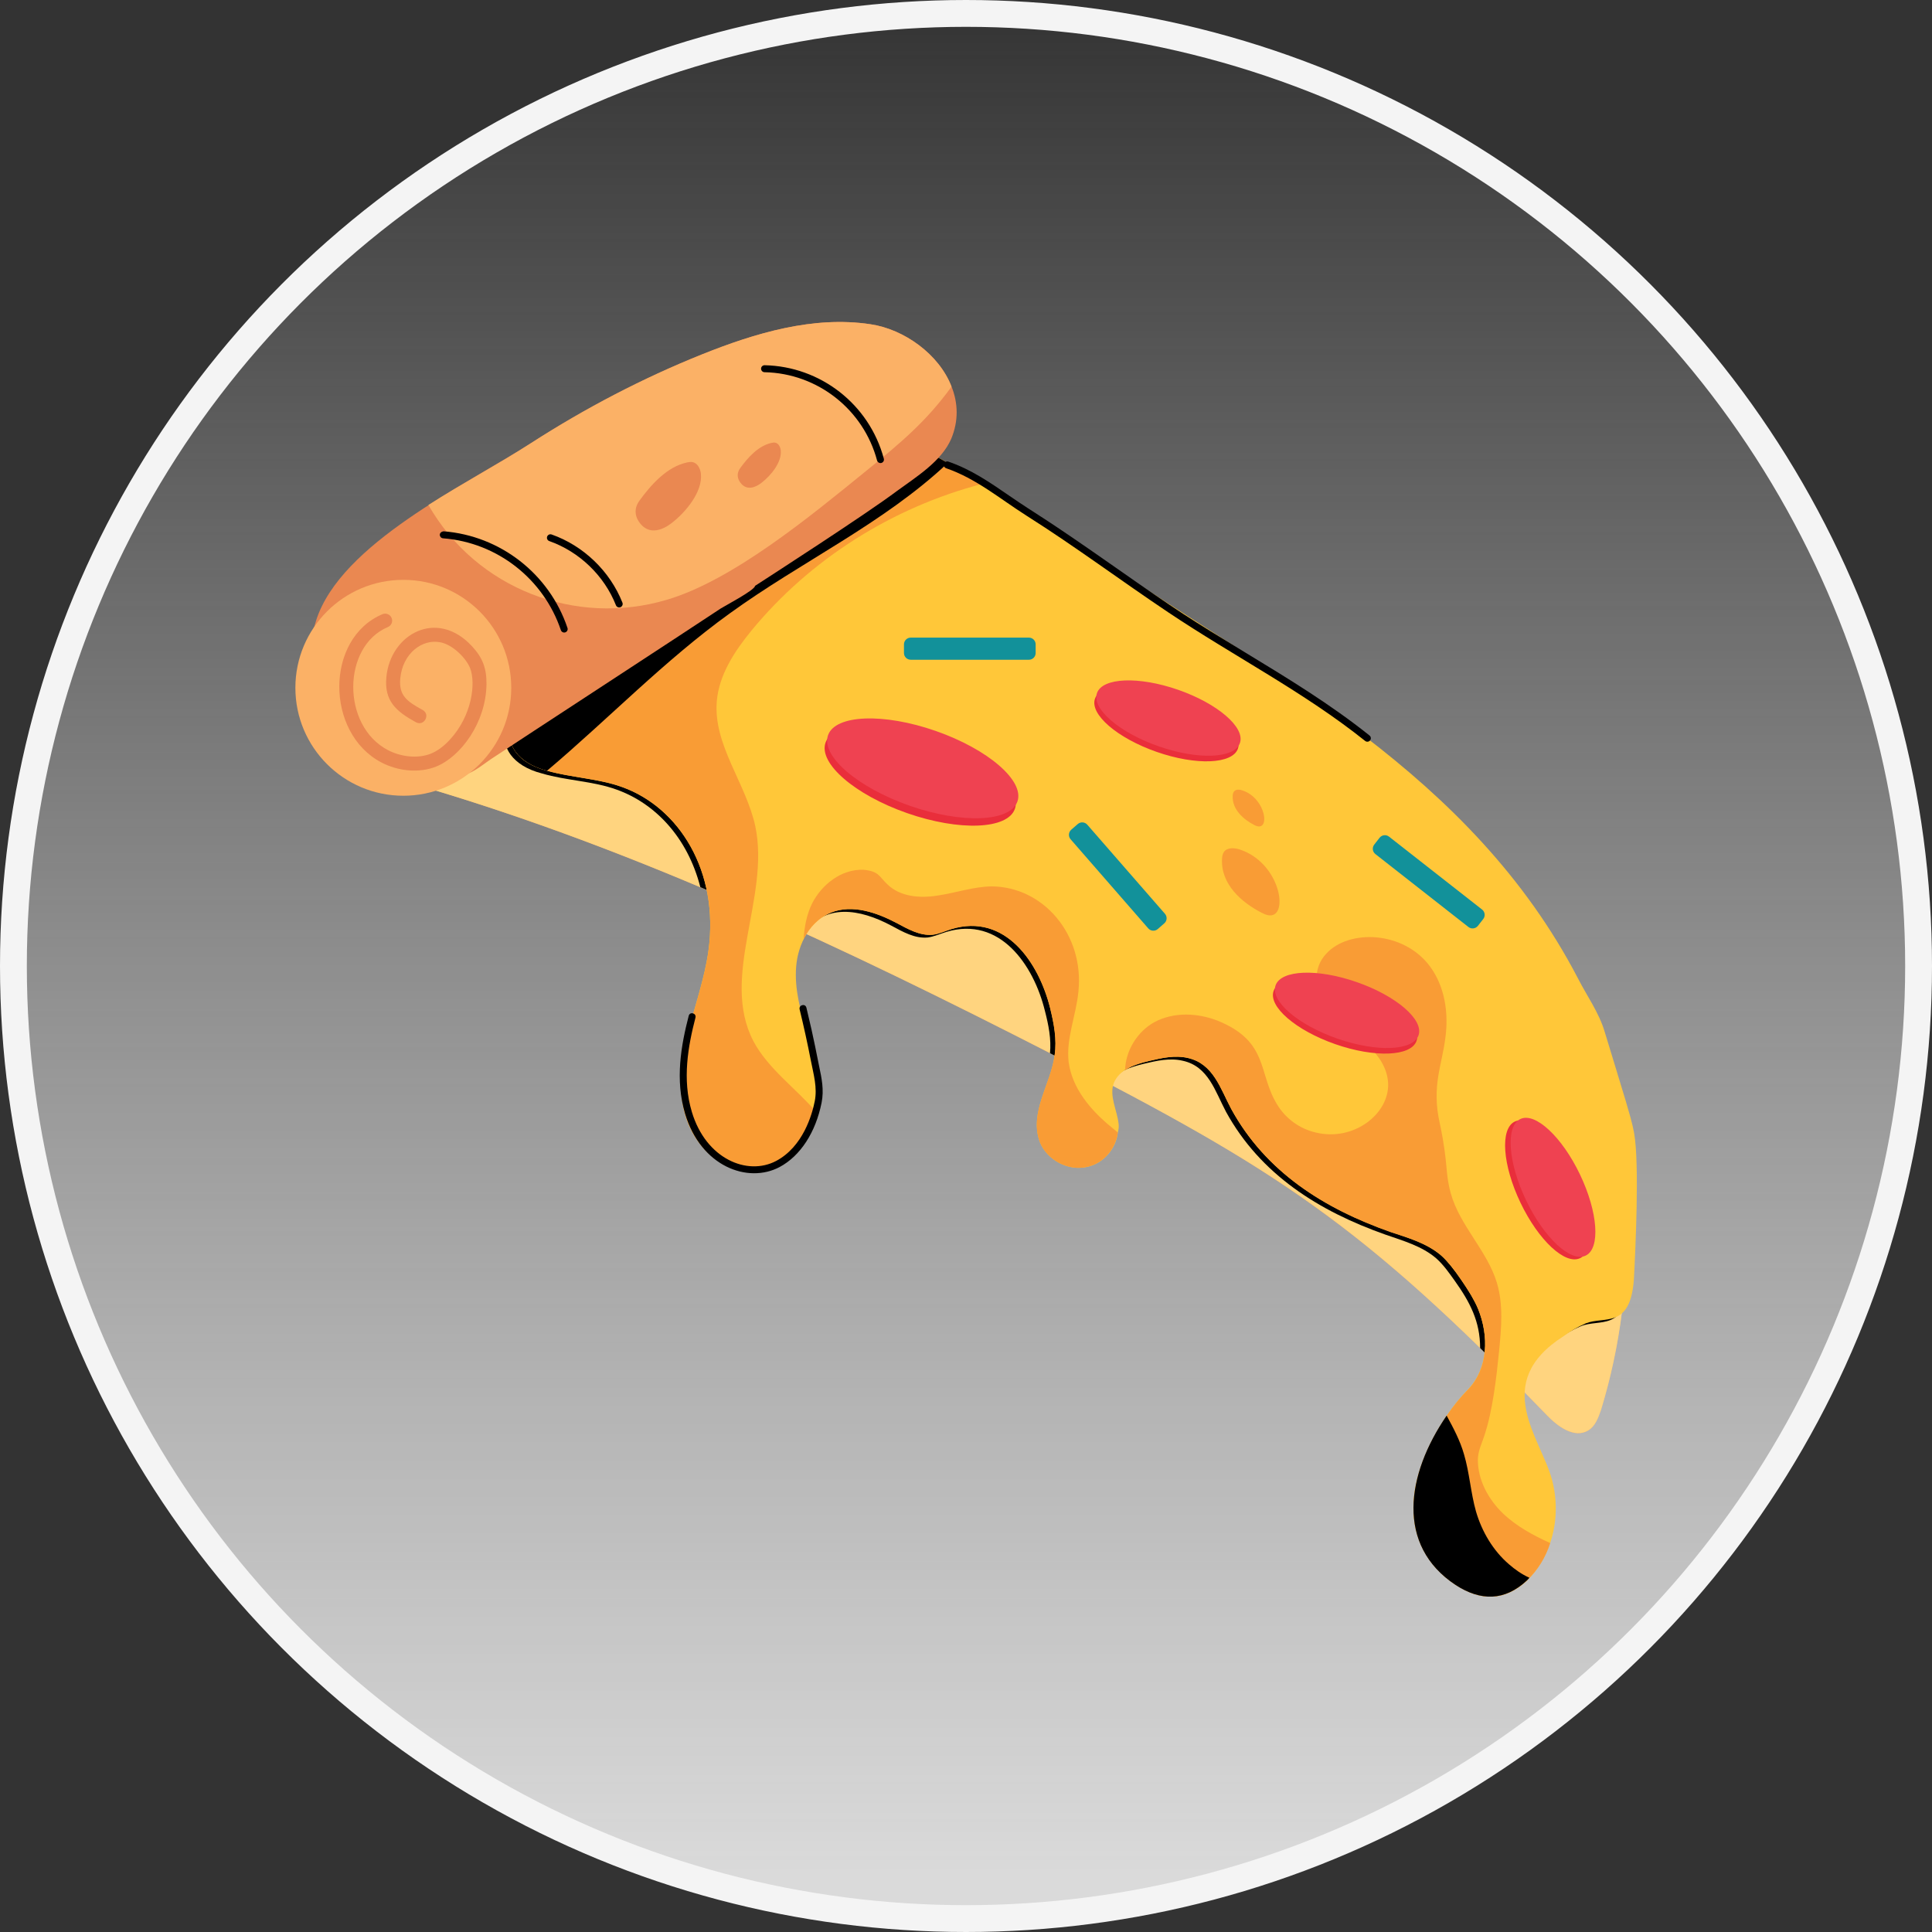 <svg width="72" height="72" viewBox="0 0 72 72" fill="none" xmlns="http://www.w3.org/2000/svg">
<rect x="0" y="0" width="72" height="72" fill="#333333" stroke="none"/>
<circle cx="36" cy="36" r="35.5" fill="url(#paint0_linear_392_11992)" stroke="#F4F4F4"/>
<g clip-path="url(#clip0_392_11992)">
<g clip-path="url(#clip1_392_11992)">
<path d="M59.66 52.543C59.562 52.839 59.45 53.149 59.195 53.304C58.675 53.628 58.054 53.163 57.632 52.726C51.011 45.86 47.589 43.548 39.291 39.329C31.67 35.427 23.908 31.723 15.695 29.299C37.567 9.879 30.024 16.577 31.655 15.128C36.389 18.199 41.122 21.256 45.855 24.313C49.18 26.468 52.56 28.652 55.181 31.624C59.919 36.963 61.962 45.022 59.66 52.543Z" fill="#FBB166"/>
<path d="M60.448 48.884C60.292 50.124 60.032 51.342 59.667 52.54C59.563 52.842 59.449 53.144 59.199 53.3C58.677 53.623 58.052 53.165 57.636 52.727C50.665 45.533 47.547 43.583 39.295 39.333C39.242 39.302 39.19 39.281 39.139 39.25C31.391 35.283 23.681 31.649 15.703 29.303L18.682 26.647L18.994 27.105L19.328 27.605C29.722 28.376 39.524 34.115 48.168 39.916C51.21 41.947 54.209 44.031 57.158 46.176C58.475 47.153 59.363 47.798 60.448 48.884Z" fill="#FFD47F"/>
<path d="M60.701 47.812C60.543 49.641 59.62 49.133 58.909 49.426C58.608 49.551 58.326 49.718 58.076 49.895C57.523 50.249 57.024 50.718 56.784 51.311C56.722 51.457 56.69 51.592 56.66 51.728C56.16 51.228 55.659 50.728 55.16 50.238C55.16 49.248 54.783 48.528 54.212 47.728C54.004 47.437 53.795 47.135 53.524 46.895C52.994 46.437 52.285 46.239 51.629 46.01C49.15 45.135 46.973 43.77 45.692 41.437C45.286 40.677 45.036 39.739 44.077 39.531C43.599 39.417 43.099 39.531 42.619 39.646C42.126 39.769 41.579 39.928 41.359 40.396C40.782 40.098 39.199 39.291 39.13 39.25C39.182 38.729 39.077 38.198 38.942 37.677C38.526 35.969 37.266 34.126 35.266 34.73C35.026 34.803 34.807 34.907 34.569 34.938C34.089 34.98 33.652 34.73 33.225 34.5C32.021 33.857 30.749 33.668 29.954 34.782C28.683 34.188 27.392 33.615 26.1 33.063C25.619 31.189 24.403 29.938 22.985 29.428C22.101 29.105 21.111 29.095 20.195 28.824C19.059 28.532 18.689 27.795 18.841 27.251C19.38 26.702 22.342 23.683 22.152 23.877C23.871 20.856 26.496 18.335 29.589 16.742C30.11 16.471 30.662 16.232 31.245 16.148C32.579 15.95 33.86 16.627 35.026 17.304C37.425 18.691 39.325 19.91 41.13 21.137C47.428 25.405 54.702 29.024 58.608 36.563C58.951 37.219 59.399 37.844 59.607 38.562C59.877 39.417 60.127 40.281 60.398 41.156C60.514 41.541 60.638 41.937 60.711 42.354C60.899 43.441 60.755 46.711 60.701 47.812Z" fill="black"/>
<path d="M60.888 47.711C60.743 49.532 59.791 49.04 59.098 49.317C58.803 49.444 58.521 49.613 58.268 49.796C55.528 51.551 57.437 53.6 57.844 55.163C58.398 57.294 57.166 59.246 55.845 59.474C55.295 59.586 54.731 59.375 54.252 59.065C52.771 58.091 52.383 56.534 52.872 54.895C53.21 53.783 53.9 52.613 54.704 51.782C55.464 50.993 55.493 49.782 55.084 48.782C54.836 48.182 54.127 47.162 53.717 46.795C53.182 46.331 52.478 46.133 51.816 45.908C49.336 45.035 47.167 43.668 45.885 41.33C45.476 40.569 45.222 39.639 44.265 39.428C43.786 39.315 43.293 39.428 42.814 39.541C42.279 39.668 41.709 39.858 41.504 40.372C41.335 40.851 41.63 41.372 41.687 41.879C41.701 41.992 41.687 42.091 41.659 42.203C41.589 42.809 41.123 43.358 40.518 43.485C39.813 43.654 39.025 43.231 38.757 42.569C38.339 41.463 39.172 40.394 39.306 39.315C39.391 38.738 39.279 38.146 39.137 37.569C38.714 35.864 37.461 34.019 35.461 34.624C35.221 34.695 34.995 34.808 34.757 34.836C34.278 34.878 33.841 34.624 33.418 34.399C32.671 34.005 31.77 33.695 30.981 34.005C30.188 34.317 29.738 35.176 29.671 36.019C29.529 37.721 30.629 39.304 30.488 41.006C30.307 42.813 28.931 43.802 27.628 43.598C26.601 43.443 25.812 42.527 25.53 41.527C24.959 39.506 26.127 37.448 26.402 35.427C26.807 32.468 25.305 30.088 23.177 29.328C21.95 28.88 20.142 28.97 19.373 28.201C19.092 27.933 18.923 27.525 19.035 27.144L22.345 23.777C24.064 20.749 26.684 18.227 29.784 16.636C30.304 16.368 30.855 16.128 31.432 16.044C32.77 15.847 34.051 16.523 35.221 17.199C37.637 18.59 39.689 19.922 41.32 21.03C47.375 25.156 54.83 28.826 58.803 36.456C59.14 37.118 59.592 37.738 59.803 38.456C60.07 39.315 60.324 40.175 60.592 41.048C60.704 41.443 60.831 41.837 60.901 42.245C61.1 43.354 60.95 46.589 60.888 47.711Z" fill="#FFC739"/>
<path d="M30.419 41.443C30.136 42.854 28.903 43.797 27.629 43.598C26.602 43.443 25.813 42.527 25.531 41.527C24.96 39.506 26.128 37.448 26.403 35.427C26.808 32.468 25.306 30.088 23.178 29.328C22.291 29.004 21.304 28.99 20.388 28.722H20.375C19.229 28.413 18.877 27.683 19.036 27.144L22.346 23.777C24.065 20.749 26.685 18.227 29.785 16.636C30.305 16.368 30.855 16.128 31.433 16.044C32.772 15.847 34.053 16.523 35.221 17.199C35.331 17.253 36.217 17.785 36.617 18.03C33.264 18.903 30.194 20.833 27.996 23.51C27.375 24.271 26.798 25.144 26.713 26.13C26.573 27.764 27.812 29.201 28.151 30.807C28.7 33.455 26.827 36.413 28.081 38.808C28.629 39.837 29.672 40.569 30.419 41.443Z" fill="#F99C35"/>
<path d="M35.321 17.255C32.926 19.509 29.855 20.932 27.192 22.862C24.769 24.609 22.671 26.792 20.388 28.722H20.375C19.229 28.413 18.877 27.683 19.036 27.144L22.346 23.777C24.065 20.749 26.685 18.227 29.785 16.636C30.305 16.368 30.855 16.128 31.433 16.044C32.772 15.847 34.053 16.523 35.221 17.199C35.25 17.213 35.293 17.241 35.321 17.255Z" fill="black"/>
<path d="M35.449 16.354C35.083 17.199 34.139 17.776 33.407 18.312C32.3 19.146 28.615 21.525 28.137 21.834C28.137 21.989 27.01 22.58 26.856 22.679C25.711 23.442 19.149 27.723 18.432 28.201C18.052 28.44 17.713 28.764 17.277 28.891C16.713 29.046 16.108 28.905 15.586 28.638C15.079 28.356 14.643 27.961 14.206 27.567L11.994 27.173C11.656 25.848 11.36 24.426 11.783 23.116C12.704 20.246 17.348 18.088 19.798 16.509C21.812 15.213 23.94 14.1 26.151 13.212C28.152 12.409 30.322 11.761 32.448 12.085C33.688 12.269 34.998 13.198 35.463 14.41C35.703 15.015 35.731 15.678 35.449 16.354Z" fill="#EA8851"/>
<path d="M19.053 25.632C19.053 27.854 17.253 29.655 15.031 29.655C12.809 29.655 11.008 27.854 11.008 25.632C11.008 23.41 12.809 21.609 15.031 21.609C17.253 21.609 19.053 23.41 19.053 25.632Z" fill="#FBB166"/>
<path d="M41.656 42.203C41.585 42.809 41.12 43.358 40.515 43.485C39.81 43.654 39.022 43.231 38.754 42.569C38.336 41.463 39.169 40.394 39.303 39.315C39.388 38.738 39.276 38.146 39.134 37.569C38.711 35.864 37.458 34.019 35.457 34.624C35.217 34.695 34.992 34.807 34.753 34.836C34.275 34.878 33.838 34.624 33.414 34.399C32.667 34.005 31.767 33.695 30.978 34.005C30.513 34.188 30.174 34.554 29.949 34.991C29.977 34.54 30.062 34.089 30.259 33.681C30.626 32.948 31.372 32.385 32.175 32.413C32.77 32.467 32.77 32.682 33.076 32.962C33.556 33.427 34.302 33.483 34.964 33.371C35.626 33.272 36.274 33.047 36.936 33.033C38.871 33.033 40.41 34.818 40.19 36.949C40.106 37.836 39.726 38.696 39.824 39.569C39.951 40.555 40.642 41.372 41.417 42.006C41.501 42.076 41.571 42.133 41.656 42.203Z" fill="#F99C35"/>
<path d="M57.772 57.505C57.587 58.07 57.312 58.497 56.907 58.901C56.08 59.671 55.184 59.675 54.251 59.067C52.022 57.596 52.405 54.957 53.918 52.755C54.158 52.401 54.428 52.068 54.709 51.787C55.469 50.995 55.49 49.787 55.084 48.777C54.918 48.371 54.657 47.996 54.407 47.631C54.2 47.329 53.99 47.037 53.72 46.798C53.178 46.329 52.48 46.131 51.813 45.913C49.335 45.038 47.168 43.673 45.887 41.33C45.481 40.569 45.221 39.642 44.263 39.424C43.784 39.319 43.294 39.424 42.815 39.538C42.523 39.611 42.2 39.694 41.93 39.882C41.94 39.174 42.378 38.445 43.024 38.09C43.752 37.705 44.627 37.747 45.378 38.038C47.301 38.819 46.873 39.991 47.596 41.163C47.908 41.684 48.439 42.069 49.034 42.205C50.443 42.551 51.786 41.512 51.731 40.361C51.663 39.198 50.419 38.568 49.741 37.872C48.863 36.968 48.93 36.06 49.429 35.538C50.256 34.63 52.297 34.675 53.293 36.018C53.845 36.768 53.99 37.747 53.866 38.663C53.743 39.697 53.339 40.468 53.658 41.871C53.977 43.369 53.848 43.686 54.064 44.465C54.397 45.673 55.418 46.6 55.782 47.798C56.032 48.621 55.949 49.506 55.866 50.36C55.769 51.305 55.636 52.553 55.313 53.516C55.21 53.828 55.084 54.058 55.075 54.401C55.075 55.161 55.469 55.88 56.011 56.401C56.512 56.88 57.147 57.224 57.772 57.505Z" fill="#F99C35"/>
<path d="M47.026 34.02C47.155 34.085 47.304 34.144 47.441 34.097C47.988 33.909 47.624 32.134 46.209 31.66C46.004 31.592 45.74 31.573 45.614 31.747C45.561 31.821 45.547 31.915 45.542 32.006C45.488 32.94 46.259 33.629 47.026 34.02Z" fill="#F99C35"/>
<path d="M46.754 30.752C47.361 31.062 47.2 29.757 46.304 29.457C46.104 29.39 45.951 29.434 45.939 29.646C45.909 30.159 46.333 30.537 46.754 30.752Z" fill="#F99C35"/>
<path d="M37.822 30.143C37.553 30.912 35.756 30.984 33.806 30.303C31.857 29.622 30.495 28.446 30.765 27.676C31.033 26.907 32.831 26.836 34.78 27.517C36.729 28.198 38.091 29.373 37.822 30.143Z" fill="#E92E3B"/>
<path d="M37.917 29.867C37.647 30.637 35.849 30.708 33.9 30.027C31.951 29.346 30.589 28.17 30.858 27.401C31.127 26.632 32.924 26.56 34.873 27.241C36.823 27.922 38.185 29.098 37.917 29.867Z" fill="#EF4251"/>
<path d="M46.134 27.899C45.931 28.48 44.574 28.534 43.103 28.02C41.631 27.505 40.604 26.618 40.807 26.038C41.01 25.457 42.366 25.403 43.838 25.917C45.308 26.431 46.336 27.318 46.134 27.899Z" fill="#E92E3B"/>
<path d="M46.208 27.691C46.005 28.272 44.648 28.326 43.177 27.812C41.706 27.298 40.678 26.41 40.881 25.83C41.084 25.249 42.44 25.195 43.912 25.709C45.382 26.223 46.411 27.11 46.208 27.691Z" fill="#EF4251"/>
<path d="M52.79 38.791C52.587 39.372 51.231 39.426 49.759 38.912C48.289 38.398 47.26 37.511 47.463 36.93C47.666 36.349 49.023 36.295 50.494 36.809C51.966 37.323 52.993 38.211 52.79 38.791Z" fill="#E92E3B"/>
<path d="M52.864 38.584C52.661 39.164 51.305 39.218 49.834 38.704C48.363 38.19 47.334 37.303 47.537 36.722C47.74 36.142 49.098 36.087 50.568 36.602C52.04 37.116 53.067 38.003 52.864 38.584Z" fill="#EF4251"/>
<path d="M58.887 46.887C58.333 47.153 57.338 46.229 56.665 44.824C55.992 43.418 55.896 42.064 56.451 41.798C57.006 41.532 58.001 42.456 58.674 43.862C59.346 45.267 59.442 46.622 58.887 46.887Z" fill="#E92E3B"/>
<path d="M59.094 46.792C58.539 47.058 57.544 46.134 56.871 44.728C56.199 43.323 56.103 41.968 56.658 41.703C57.212 41.437 58.207 42.361 58.88 43.767C59.553 45.172 59.649 46.527 59.094 46.792Z" fill="#EF4251"/>
<path d="M38.345 24.587H33.94C33.801 24.587 33.688 24.475 33.688 24.336V24.014C33.688 23.875 33.801 23.762 33.94 23.762H38.345C38.484 23.762 38.596 23.875 38.596 24.014V24.336C38.596 24.475 38.484 24.587 38.345 24.587Z" fill="#12919A"/>
<path d="M42.792 34.598L39.898 31.277C39.806 31.172 39.818 31.013 39.922 30.921L40.165 30.71C40.27 30.618 40.429 30.629 40.52 30.734L43.415 34.055C43.506 34.16 43.495 34.319 43.39 34.41L43.148 34.622C43.043 34.714 42.883 34.703 42.792 34.598Z" fill="#12919A"/>
<path d="M54.723 34.546L51.257 31.829C51.147 31.743 51.128 31.585 51.214 31.475L51.412 31.222C51.498 31.112 51.656 31.093 51.765 31.179L55.233 33.896C55.342 33.982 55.362 34.14 55.276 34.25L55.078 34.503C54.992 34.613 54.833 34.632 54.723 34.546Z" fill="#12919A"/>
<path d="M35.461 14.41C34.526 15.697 33.586 16.492 32.207 17.608C30.197 19.24 27.299 21.634 24.84 22.355C21.463 23.355 17.763 21.956 15.965 18.819C17.218 18.016 18.529 17.326 19.796 16.509C21.81 15.213 23.938 14.1 26.149 13.212C28.15 12.409 30.32 11.761 32.446 12.085C33.687 12.269 34.996 13.198 35.461 14.41Z" fill="#FBB166"/>
<path d="M25.608 17.233C25.676 17.218 25.746 17.208 25.814 17.222C25.998 17.261 26.099 17.465 26.12 17.652C26.194 18.321 25.559 19.088 25.024 19.498C24.688 19.756 24.238 19.918 23.905 19.562C23.651 19.288 23.612 18.957 23.828 18.662C24.263 18.063 24.854 17.393 25.608 17.233Z" fill="#EA8851"/>
<path d="M28.758 16.505C28.803 16.495 28.849 16.488 28.894 16.498C29.015 16.523 29.082 16.658 29.096 16.781C29.145 17.222 28.726 17.727 28.373 17.998C28.152 18.168 27.855 18.275 27.636 18.04C27.468 17.859 27.443 17.642 27.584 17.446C27.872 17.052 28.261 16.61 28.758 16.505Z" fill="#EA8851"/>
<path d="M14.211 28.413C12.122 27.317 12.109 23.794 14.253 22.889C14.384 22.833 14.539 22.896 14.594 23.029C14.65 23.161 14.588 23.314 14.454 23.369C12.749 24.086 12.721 27.044 14.453 27.952C14.929 28.202 15.562 28.285 16.061 28.085C16.298 27.988 16.535 27.815 16.761 27.57C17.588 26.68 17.743 25.462 17.517 24.893C17.372 24.537 16.893 24.036 16.419 23.938C15.735 23.795 15.003 24.354 14.917 25.283C14.857 25.922 15.167 26.14 15.752 26.459C16.053 26.625 15.805 27.081 15.502 26.917C14.754 26.508 14.316 26.119 14.399 25.234C14.548 23.635 16.273 22.668 17.584 24.077C17.987 24.51 18.137 24.902 18.13 25.511C18.106 26.942 17.163 28.2 16.256 28.567C15.617 28.823 14.83 28.739 14.211 28.413Z" fill="#EA8851"/>
<path d="M20.902 23.484C20.266 21.595 18.552 20.218 16.511 20.061C16.367 20.048 16.327 19.832 16.531 19.8C18.648 19.966 20.472 21.387 21.148 23.401C21.172 23.469 21.135 23.543 21.067 23.566C21.002 23.589 20.926 23.553 20.902 23.484Z" fill="black"/>
<path d="M22.954 22.555C22.518 21.451 21.588 20.558 20.47 20.164C20.402 20.14 20.367 20.066 20.39 19.999C20.415 19.931 20.487 19.895 20.556 19.918C21.746 20.337 22.732 21.286 23.196 22.459C23.223 22.526 23.189 22.601 23.123 22.628C23.057 22.654 22.98 22.622 22.954 22.555Z" fill="black"/>
<path d="M32.686 17.161C32.183 15.276 30.485 13.912 28.49 13.871C28.42 13.87 28.362 13.81 28.363 13.738C28.364 13.668 28.422 13.611 28.494 13.611H28.496C30.566 13.655 32.393 15.056 32.938 17.094C32.957 17.163 32.915 17.234 32.846 17.253C32.781 17.271 32.707 17.233 32.686 17.161Z" fill="black"/>
<path d="M25.534 41.515C25.149 40.235 25.384 38.948 25.666 37.858C25.711 37.685 25.96 37.761 25.918 37.923C25.645 38.977 25.416 40.221 25.784 41.44C26.308 43.19 27.851 43.834 28.927 43.264C29.931 42.729 30.265 41.532 30.363 41.041C30.464 40.532 30.323 40.056 30.217 39.518C30.094 38.885 29.953 38.245 29.8 37.616C29.761 37.452 30.011 37.382 30.053 37.555C30.353 38.79 30.457 39.418 30.527 39.736C30.622 40.187 30.713 40.613 30.619 41.092C30.397 42.205 29.825 43.081 29.05 43.494C27.868 44.118 26.125 43.474 25.534 41.515Z" fill="black"/>
<path d="M50.876 27.613C48.602 25.794 45.958 24.442 43.541 22.822C41.78 21.644 40.067 20.364 38.271 19.228C37.244 18.576 36.376 17.833 35.26 17.45C35.191 17.426 35.156 17.352 35.179 17.285C35.202 17.216 35.281 17.179 35.343 17.203C36.188 17.492 36.91 17.99 37.609 18.472C38.77 19.27 38.668 19.115 41.589 21.16C43.9 22.78 44.337 23.057 46.43 24.331C47.986 25.276 49.593 26.253 51.038 27.41C51.095 27.454 51.104 27.537 51.059 27.593C51.016 27.647 50.934 27.659 50.876 27.613Z" fill="black"/>
<path d="M56.995 58.797C56.975 58.828 56.933 58.87 56.901 58.901C56.075 59.671 55.179 59.675 54.246 59.068C52.016 57.596 52.4 54.957 53.912 52.756C54.162 53.214 54.412 53.683 54.558 54.193C54.766 54.891 54.808 55.63 55.006 56.328C55.225 57.078 55.641 57.786 56.236 58.297C56.465 58.495 56.714 58.672 56.995 58.797Z" fill="black"/>
</g>
</g>
<defs>
<linearGradient id="paint0_linear_392_11992" x1="36" y1="0" x2="36" y2="72" gradientUnits="userSpaceOnUse">
<stop stop-color="#EFEFEF" stop-opacity="0"/>
<stop offset="0.97" stop-color="#DADADA"/>
</linearGradient>
<clipPath id="clip0_392_11992">
<rect width="50" height="47.519" fill="white" transform="translate(11 12)"/>
</clipPath>
<clipPath id="clip1_392_11992">
<rect width="50" height="47.519" fill="white" transform="translate(11 12)"/>
</clipPath>
</defs>
</svg>
